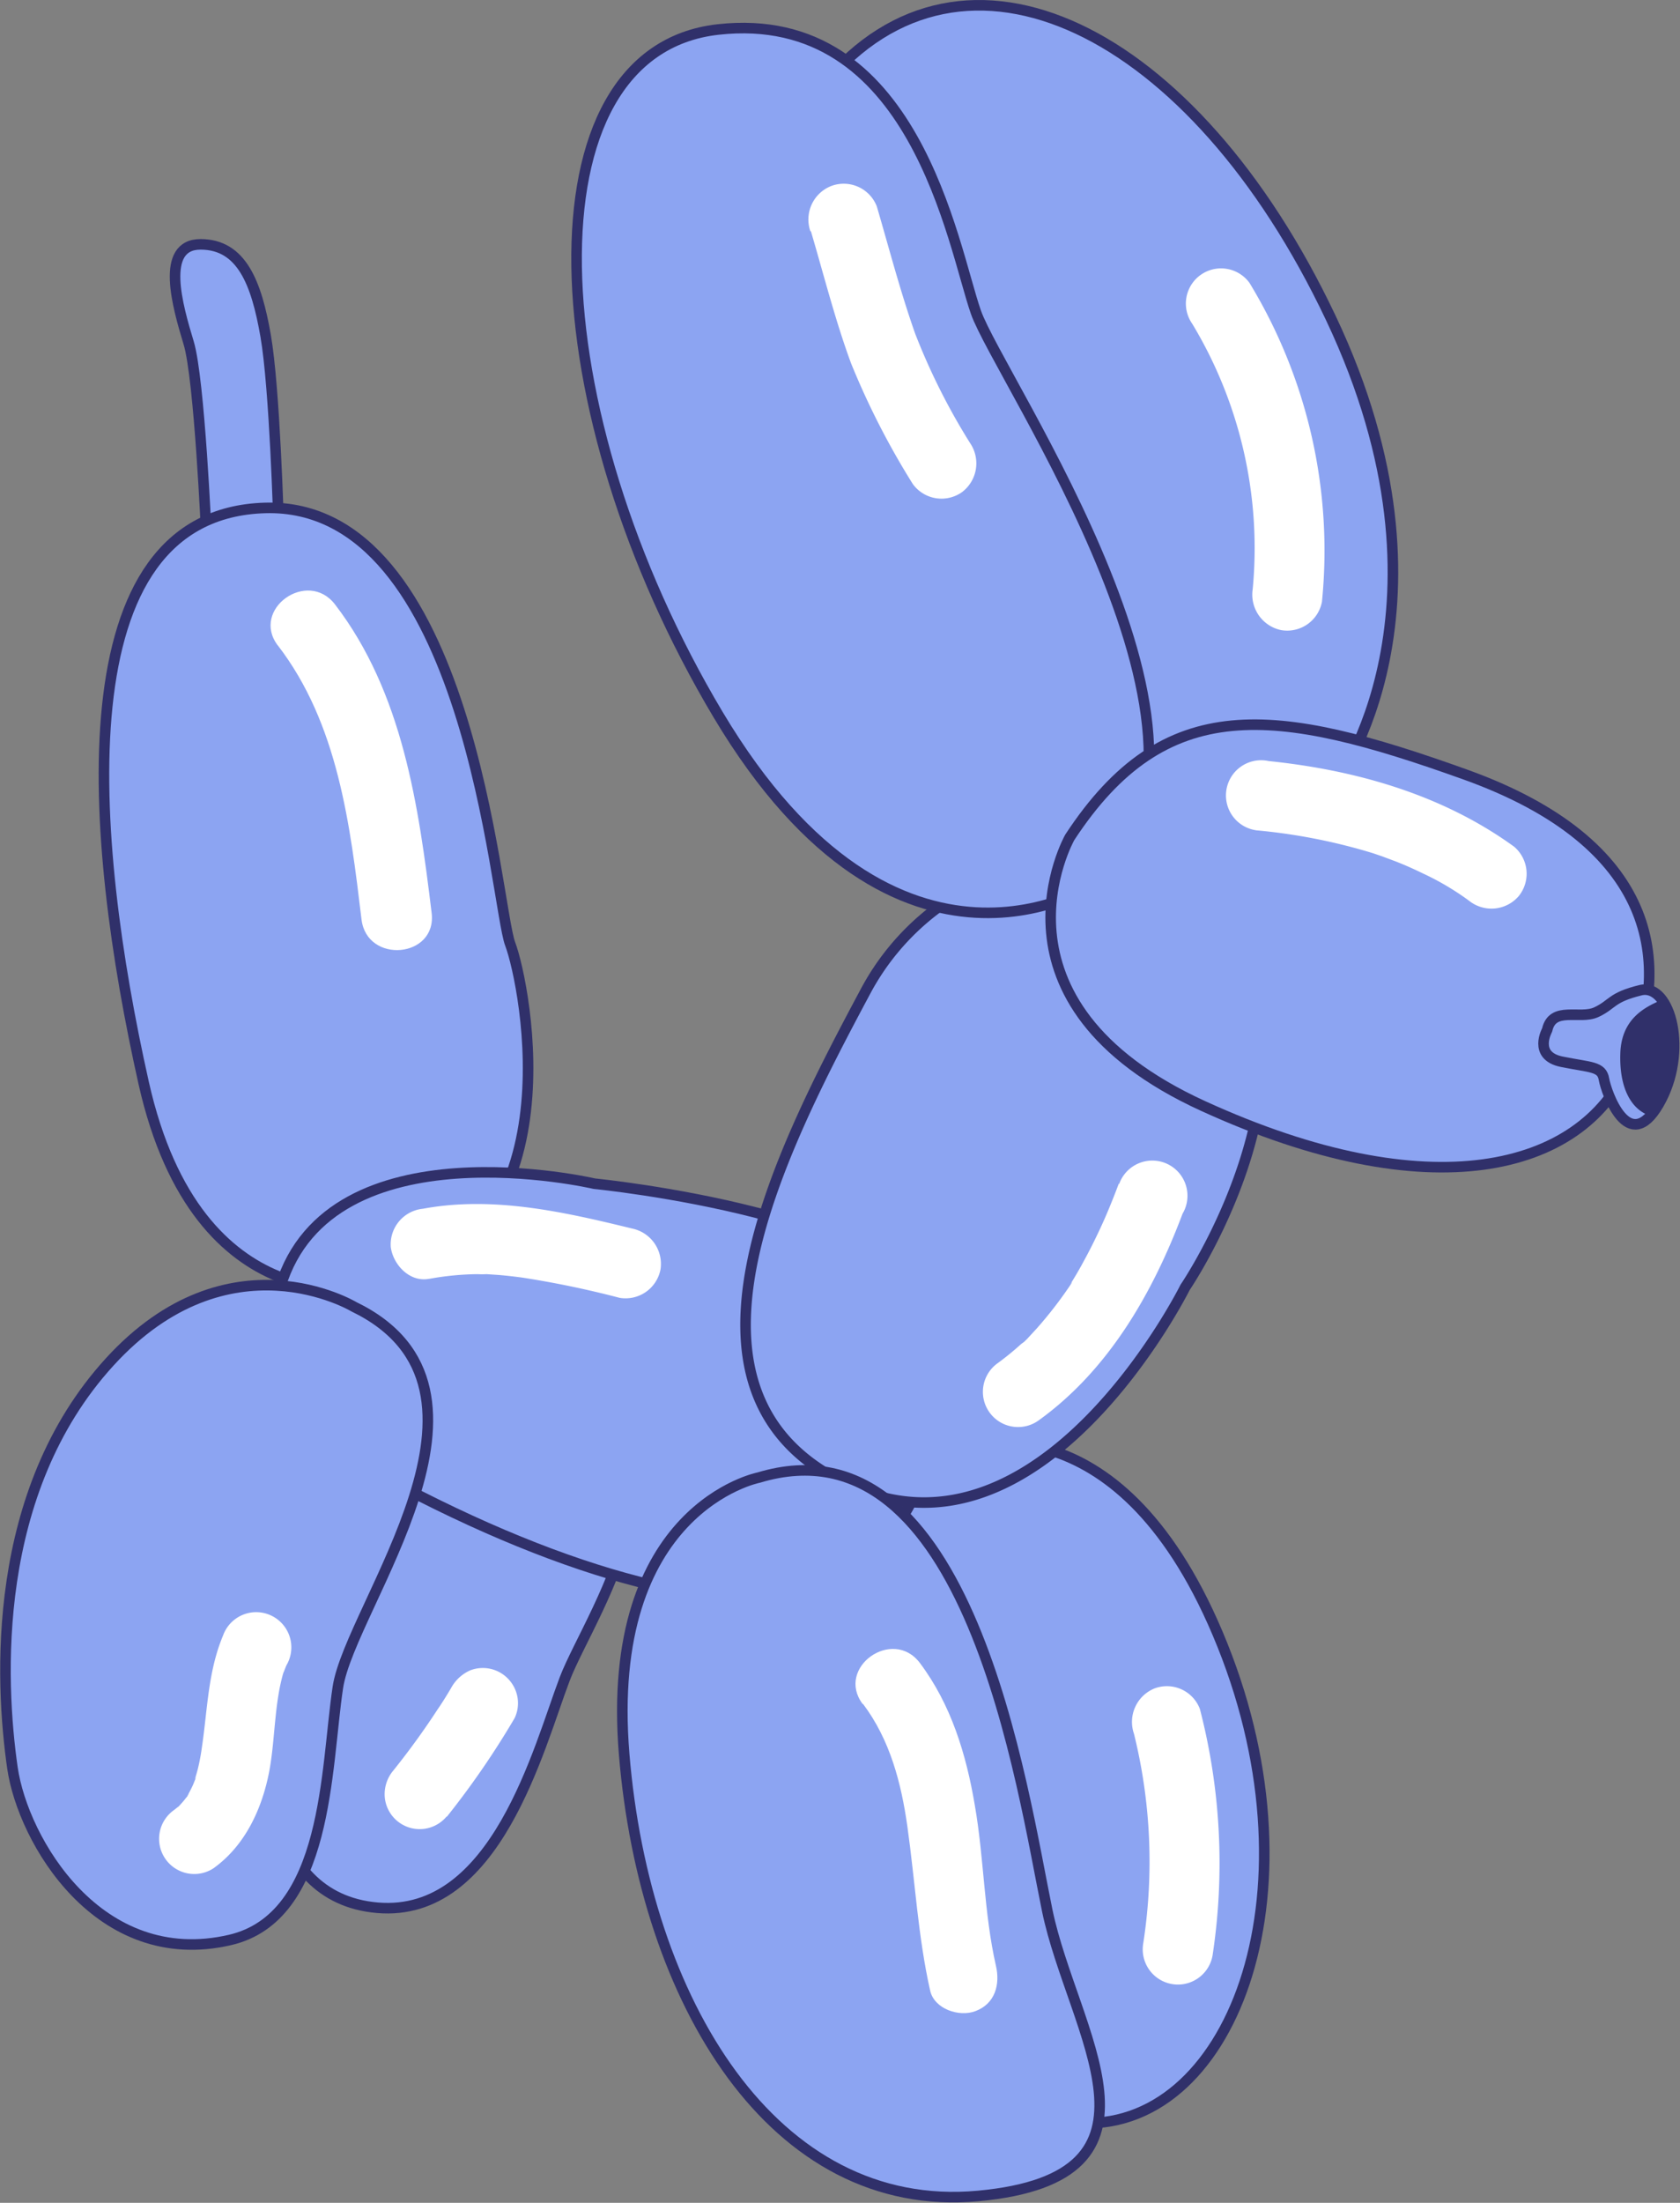 <?xml version="1.0" encoding="UTF-8"?> <svg xmlns="http://www.w3.org/2000/svg" viewBox="0 0 159.07 208.43"><rect x="0" y="0" width="159.07" height="208.43" fill="#808080" stroke="none"/><g id="Слой_2" data-name="Слой 2"><g id="PRINT"><path d="M91.51,137s14.72-5.1,24.24,18.67.66,46.3-13.81,45.18S95.68,177.08,89,165,79.68,137.86,91.51,137Z" style="fill: #8ca4f2;stroke: #30306a;stroke-linecap: round;stroke-linejoin: round"></path><path d="M25.45,164.94s-.95,14.61,10.29,15.57S51,165.35,53.47,158.86s15.09-23.7-2.94-32S23.35,142.06,25.45,164.94Z" style="fill: #8ca4f2;stroke: #30306a;stroke-linecap: round;stroke-linejoin: round"></path><path d="M19.55,50.86s-.65-15-1.69-18.43S15.11,23.11,19,23.12s5.28,3.66,6.15,8.64,1.23,17.85,1.23,17.85Z" style="fill: #8ca4f2;stroke: #30306a;stroke-linecap: round;stroke-linejoin: round"></path><path d="M35.08,121.73s-16.31,3.79-21.48-19.28S5.75,48.61,25.11,48.06,46.9,85.64,48.31,89.33,55,118.75,35.08,121.73Z" style="fill: #8ca4f2;stroke: #30306a;stroke-linecap: round;stroke-linejoin: round"></path><path d="M26.55,121.73s-4.18,11,13.17,19.8S71.53,153.2,78.64,150,91,135.3,88.71,125.13,56.28,112,56.28,112,31.28,106.16,26.55,121.73Z" style="fill: #8ca4f2;stroke: #30306a;stroke-linecap: round;stroke-linejoin: round"></path><path d="M97.4,81.88A23.71,23.71,0,0,0,82,93.71C73.66,109.3,62,132,80.33,140.52s31.88-18.71,31.88-18.71,8.92-13.06,7.19-25.76C118,85.72,107.49,79.22,97.4,81.88Z" style="fill: #8ca4f2;stroke: #30306a;stroke-linecap: round;stroke-linejoin: round"></path><path d="M126.42,74.22S139,57.5,126,30.07,91.2-8,78,8,99.29,51.36,104.45,66.1,121.81,77.72,126.42,74.22Z" style="fill: #8ca4f2;stroke: #30306a;stroke-linecap: round;stroke-linejoin: round"></path><path d="M103.87,83.54S85.12,96.31,68,67.63,49.38,4.86,68,2.79,90.19,23.21,92.4,29.53,119,70.74,103.87,83.54Z" style="fill: #8ca4f2;stroke: #30306a;stroke-linecap: round;stroke-linejoin: round"></path><path d="M101.29,79.23s-8.86,15.6,12.63,25.42,35.78,6.18,40.19-3.69,2.71-21.18-15.33-27.66S110.32,65.45,101.29,79.23Z" style="fill: #8ca4f2;stroke: #30306a;stroke-linecap: round;stroke-linejoin: round"></path><path d="M71.83,139.81S57.17,142.68,59.1,166s14.11,43.57,33.52,41.78,8.91-15.55,6.54-27S91.8,133.78,71.83,139.81Z" style="fill: #8ca4f2;stroke: #30306a;stroke-linecap: round;stroke-linejoin: round"></path><path d="M146.49,97.46s-1.37,2.44,1.38,3,3.79.42,4,1.65,2.31,7.3,5.18,2.37,1.12-11.48-1.71-10.79-2.62,1.35-4.19,2.08S147,95.15,146.49,97.46Z" style="fill: #8ca4f2;stroke: #30306a;stroke-linecap: round;stroke-linejoin: round"></path><path d="M157.42,94.58c-1.73.71-3.89,1.84-4,5.08s1,5.34,2.86,5.93a6.24,6.24,0,0,0,.84-1.15C159.17,100.87,158.83,96.5,157.42,94.58Z" style="fill: #30306a"></path><path d="M33.5,123.64s-11.84-7.11-23.11,5.22S0,159.09,1.18,167.29c1,6.85,8.17,19.14,20.59,16.27,9.33-2.16,9.06-16.19,10.22-23.9S49.57,131.41,33.5,123.64Z" style="fill: #8ca4f2;stroke: #30306a;stroke-linecap: round;stroke-linejoin: round"></path><path d="M76.78,21.88C78,26,79.08,30.3,80.58,34.37A73.73,73.73,0,0,0,86.43,45.8a3.36,3.36,0,0,0,4.65.77,3.41,3.41,0,0,0,.77-4.65,61.25,61.25,0,0,1-5.19-10.33c-1.4-3.95-2.45-8-3.64-12.06a3.36,3.36,0,0,0-4.29-1.94,3.4,3.4,0,0,0-2,4.29Z" style="fill: #fff"></path><path d="M112.89,30.64a41.09,41.09,0,0,1,5.72,25.11,3.43,3.43,0,0,0,2.69,3.87,3.35,3.35,0,0,0,3.87-2.69,48.73,48.73,0,0,0-6.86-30.16,3.33,3.33,0,0,0-5.42,3.87Z" style="fill: #fff"></path><path d="M118.9,78.56A54.67,54.67,0,0,1,130,80.73l.85.29,1.31.49c.87.34,1.72.72,2.56,1.13a25.44,25.44,0,0,1,4.38,2.59,3.4,3.4,0,0,0,4.69-.43,3.36,3.36,0,0,0-.43-4.69c-6.8-4.93-15-7.25-23.24-8.1a3.33,3.33,0,1,0-1.18,6.55Z" style="fill: #fff"></path><path d="M105.93,112c-.64,1.7-1.33,3.39-2.12,5-.39.82-.81,1.63-1.25,2.43-.21.4-.44.79-.67,1.19l-.42.69c-.33.54.17-.24,0,.09a38.91,38.91,0,0,1-3.29,4.28c-.3.33-.61.66-.92,1l-.48.47c.32-.32.17-.16-.07,0A26.9,26.9,0,0,1,94.44,129a3.33,3.33,0,0,0,3.87,5.42c6.64-4.76,10.83-12.06,13.66-19.58a3.33,3.33,0,1,0-6-2.82Z" style="fill: #fff"></path><path d="M40.66,121a26.67,26.67,0,0,1,4.55-.44,8.49,8.49,0,0,0,.86,0l1.06.07c.77.06,1.53.15,2.29.25a91.45,91.45,0,0,1,9.25,1.92,3.37,3.37,0,0,0,3.87-2.69,3.42,3.42,0,0,0-2.7-3.87c-6.43-1.57-13.16-3.1-19.79-1.87A3.39,3.39,0,0,0,37,118c.22,1.65,1.78,3.35,3.62,3Z" style="fill: #fff"></path><path d="M81.72,161.23c2.55,3.39,3.62,7.48,4.2,11.63.73,5.18,1,10.37,2.15,15.49.4,1.76,2.77,2.52,4.29,1.94,1.87-.7,2.35-2.53,1.94-4.29-1.14-5-1.12-10.16-2-15.19-.81-4.8-2.24-9.52-5.2-13.46-2.58-3.42-8,.44-5.42,3.88Z" style="fill: #fff"></path><path d="M107.37,164.05a50.39,50.39,0,0,1,.88,19.81,3.33,3.33,0,0,0,6.56,1.17,58.08,58.08,0,0,0-1.2-23.33,3.34,3.34,0,0,0-4.3-1.94,3.42,3.42,0,0,0-1.94,4.29Z" style="fill: #fff"></path><path d="M20.26,176.74c3-2.17,4.6-5.7,5.26-9.28.3-1.67.4-3.37.58-5.05.09-.9.21-1.8.38-2.69.09-.44.19-.88.31-1.31.08-.28.13-.34,0,0,.11-.28.21-.56.33-.84a3.33,3.33,0,1,0-6-2.82c-1.43,3.41-1.47,7-2,10.55a19.79,19.79,0,0,1-.37,2c-.05.21-.11.41-.17.62s-.2.62,0,.21-.05.12-.08.2-.13.31-.19.47c-.15.35-.33.69-.5,1s0,.09.07-.08c0,.12-.21.32-.28.41-.23.31-.48.57-.73.85s.44-.32.07-.07c-.17.11-.33.26-.5.38a3.33,3.33,0,0,0,3.87,5.42Z" style="fill: #fff"></path><path d="M42.3,171.91a79.85,79.85,0,0,0,6.43-9.35,3.3,3.3,0,0,0,.1-2.58,3.37,3.37,0,0,0-1.7-1.84,3.33,3.33,0,0,0-2.59-.1,3.8,3.8,0,0,0-1.84,1.7c-.41.69-.83,1.37-1.26,2l.46-.72a72.93,72.93,0,0,1-4.72,6.58,3.47,3.47,0,0,0-.75,2.44,3.32,3.32,0,0,0,5.87,1.82Z" style="fill: #fff"></path><path d="M26.3,61.06C32,68.46,33.15,78,34.23,87c.52,4.24,7.15,3.65,6.64-.61-1.23-10.15-2.74-20.85-9.15-29.2-2.61-3.39-8,.46-5.42,3.88Z" style="fill: #fff"></path></g></g></svg> 